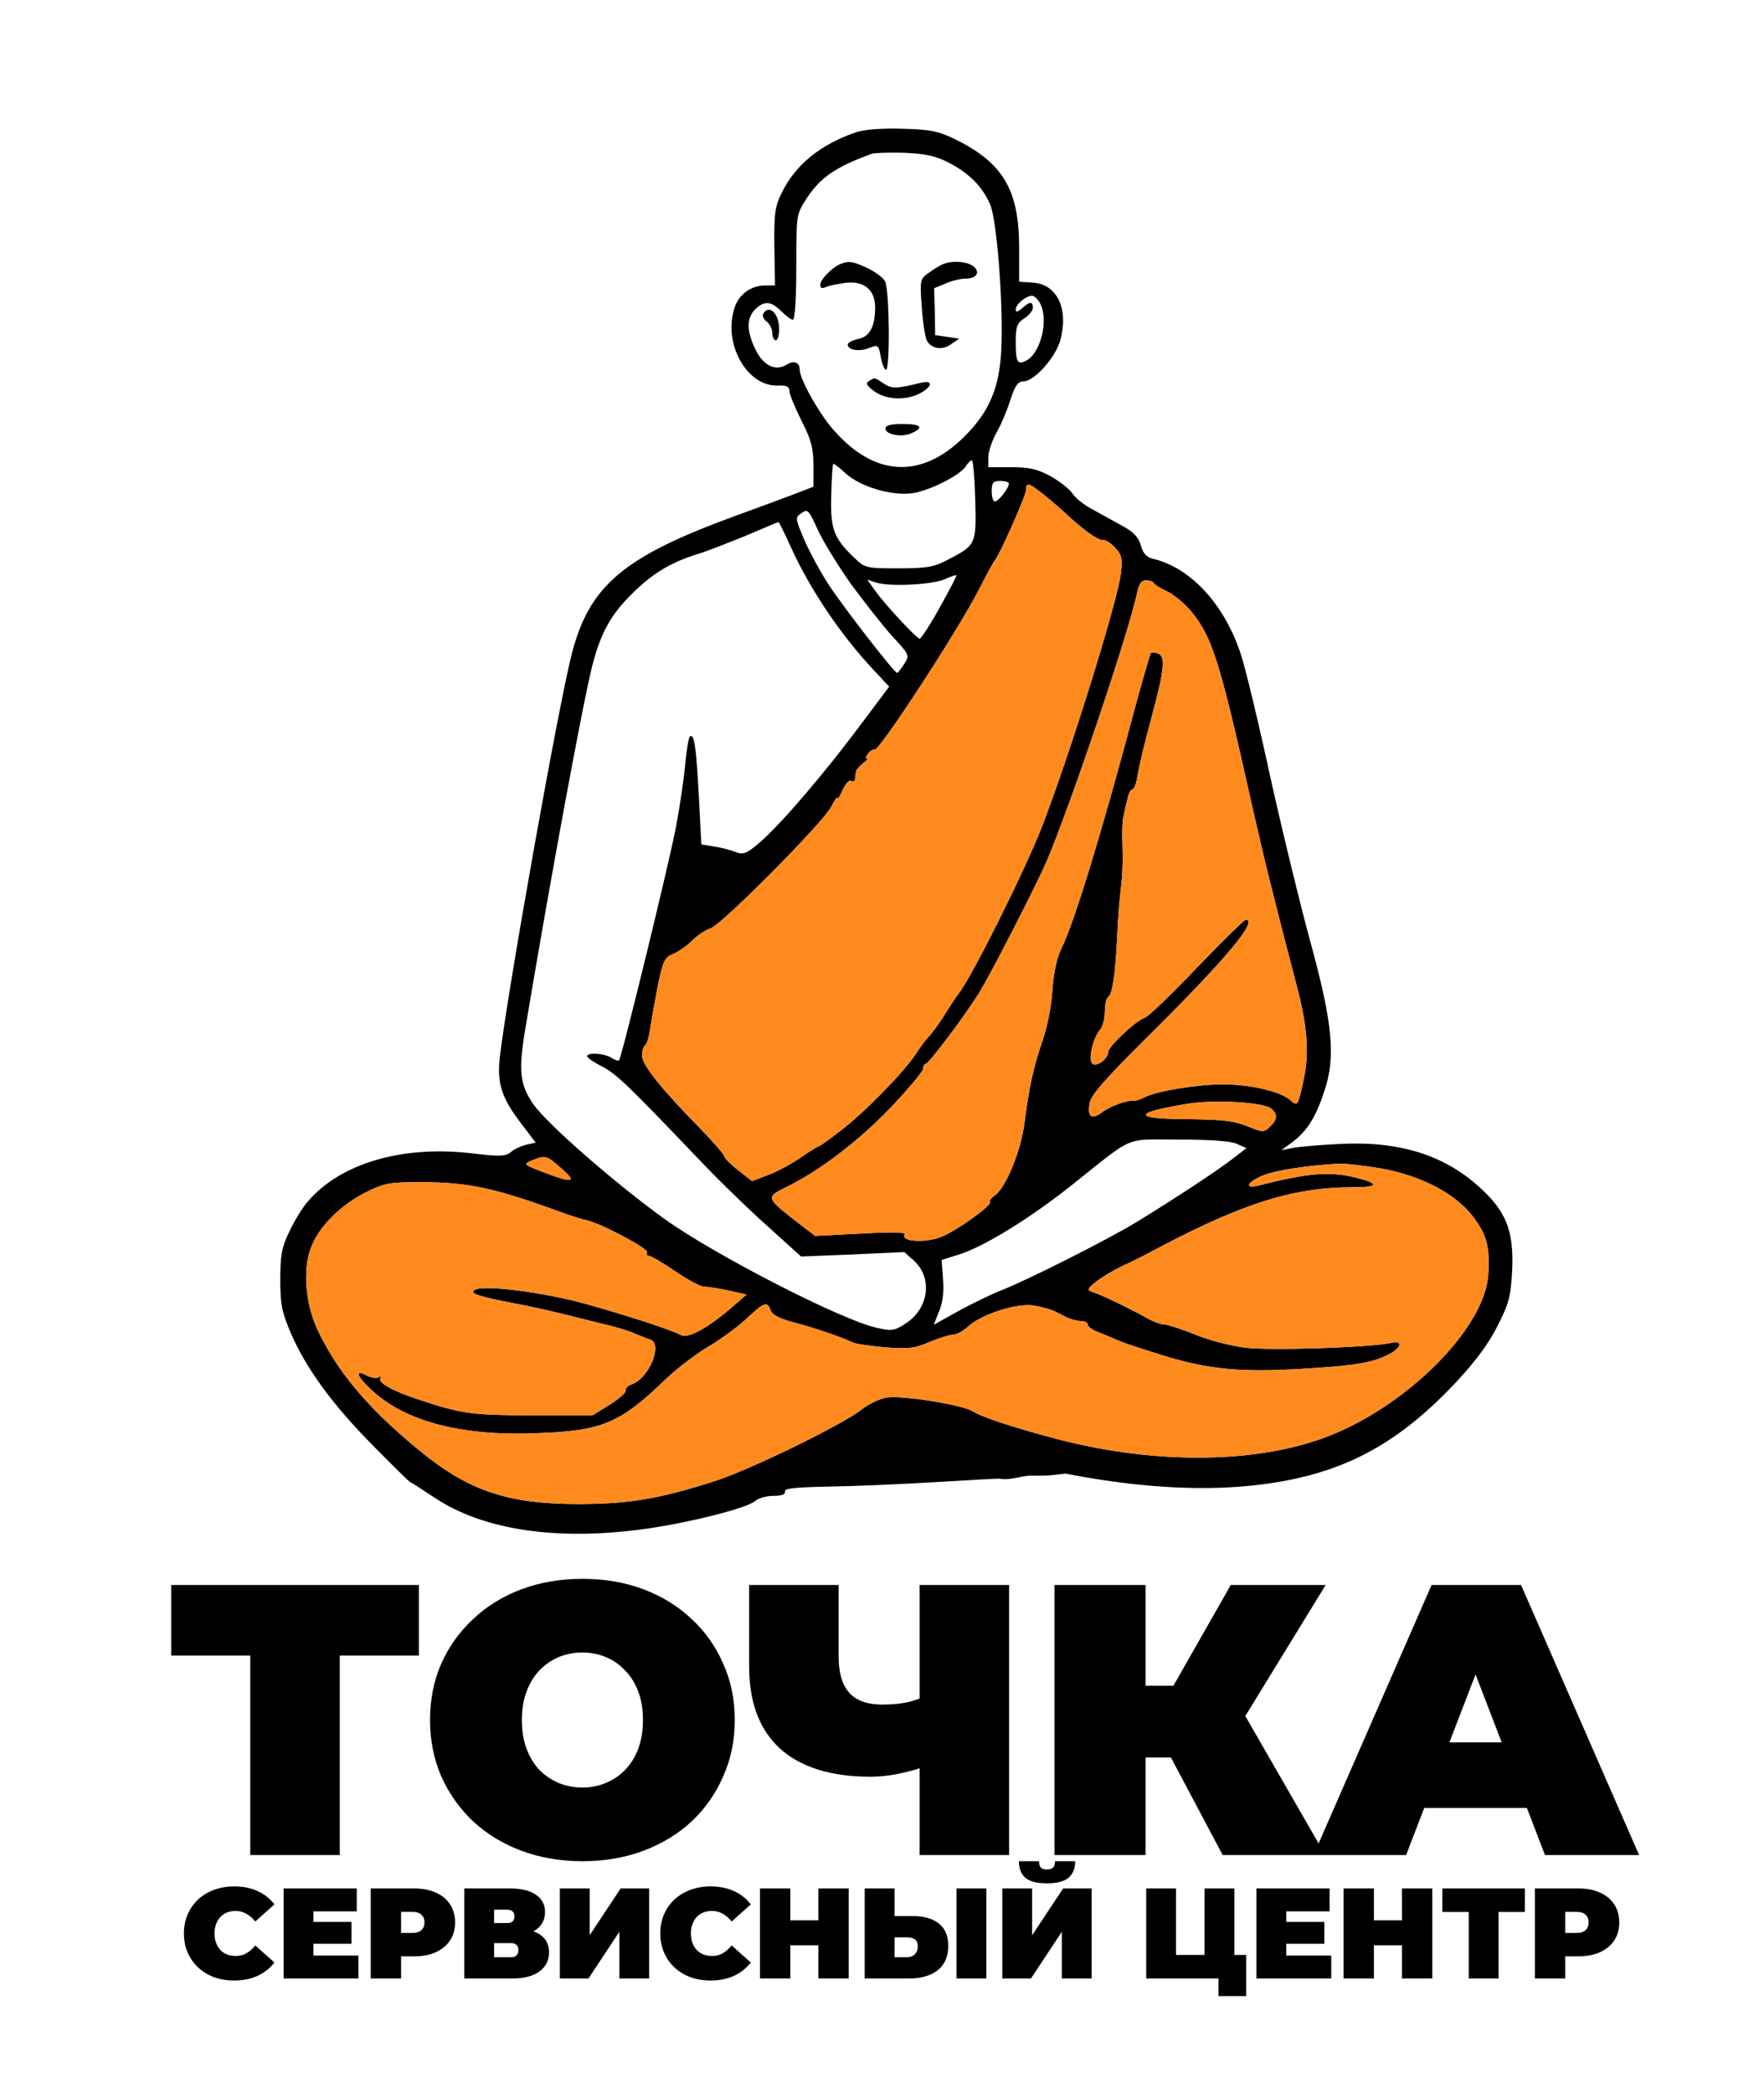 <?xml version="1.0" encoding="UTF-8"?> <svg xmlns="http://www.w3.org/2000/svg" width="686" height="814" viewBox="0 0 686 814" fill="none"><path d="M333 51.401C319.267 56.068 309.4 63.935 304.067 74.868C301.4 80.201 301 82.868 301.133 95.935L301.4 111.001H297.533C292.2 111.001 287.533 114.335 285.8 119.268C280.867 133.268 290.333 150.335 302.467 149.935C305.933 149.801 307 150.335 307 152.068C307 153.268 309.133 158.468 311.667 163.535C315.533 171.135 316.333 174.335 316.333 181.135V189.268L308.733 192.201C304.467 193.801 294.467 197.535 286.333 200.468C242.467 216.468 229.267 227.535 222.333 254.335C217 275.268 197.267 386.068 194.333 411.401C193.267 421.268 195.133 427.001 202.467 436.601L208.333 444.335L204.6 445.135C202.6 445.668 199.933 446.868 198.733 447.935C196.733 449.668 194.467 449.801 183.4 448.468C156.333 445.268 132.2 452.468 119.667 467.268C117.533 469.668 114.333 475.001 112.467 479.001C109.533 485.135 109 488.201 109 497.668C109 507.401 109.667 510.335 113.133 518.468C119.133 532.335 129.533 546.468 145.267 562.335C152.867 570.068 159.267 576.335 159.533 576.335C159.8 576.335 163.933 579.001 168.733 582.201C187.933 595.135 217.267 599.401 252.2 594.335C269.4 591.801 290.733 586.335 293.667 583.668C294.867 582.601 298.067 581.668 300.733 581.668C303.933 581.668 305.533 581.135 305.267 579.935C305.133 578.735 309.267 578.335 322.333 578.068C331.933 577.935 350.467 577.135 363.667 576.335C377 575.535 388.333 574.868 389 575.001C392.2 575.668 396.5 574.168 400 573.835C408.767 573.835 407.5 573.835 414.333 573.001C440.867 578.201 465.133 579.801 485.533 577.801C519.533 574.468 541.933 563.268 565.933 537.801C573.667 529.535 578.867 522.601 582.333 515.668C586.867 506.735 587.533 504.201 588.067 493.801C588.733 478.735 585.8 471.135 575.533 461.801C561.533 449.001 543.933 443.535 520.333 444.868C512.6 445.268 504.6 445.935 502.333 446.468L498.333 447.268L502.467 444.201C508.2 439.935 511.667 434.601 515 424.335C519.533 411.135 518.2 397.801 509.8 367.001C506.067 353.401 499 324.601 494.2 303.001C489.533 281.401 484.333 259.801 482.733 255.001C476.467 235.268 463.133 220.735 448.333 217.268C445.933 216.735 444.467 215.135 443.667 212.068C442.733 208.868 440.733 206.735 436.2 204.335C432.867 202.468 427.667 199.668 424.6 197.935C421.533 196.335 418.067 193.535 417 191.801C415.933 190.201 412.067 187.135 408.467 185.135C403.267 182.335 400.2 181.668 393.133 181.668H384.333V177.801C384.333 175.668 385.8 171.401 387.533 168.201C389.4 165.001 391.8 159.135 393 155.268C394.733 149.935 395.933 148.335 397.933 148.335C402.2 148.335 410.467 139.001 412.333 132.335C415.667 120.201 411.133 110.601 401.933 109.935L396.333 109.535V96.335C396.333 73.801 390.067 63.268 371.267 54.068C364.867 51.001 361.8 50.335 351 50.068C343.133 49.801 336.333 50.335 333 51.401ZM369 63.268C377.133 67.535 382.067 72.601 385.133 79.668C387.667 85.935 390.2 117.801 389.4 135.668C388.733 150.601 384.867 159.935 375.133 169.668C358.467 186.335 340.333 185.535 324.333 167.401C318.6 161.001 311 147.401 311 143.801C311 140.868 308.733 140.068 305.933 141.801C301.533 144.468 296.867 142.201 293.8 135.935C290.333 128.735 290.2 123.801 293.667 120.335C297.133 116.868 299.8 117.001 303.8 121.001C305.667 122.868 307.667 124.335 308.333 124.335C309.133 124.335 309.667 115.935 309.667 103.935C309.667 83.668 309.667 83.401 313.533 77.401C318.867 69.135 324.733 65.001 339 59.801C340.067 59.401 345.8 59.268 351.667 59.401C359.933 59.801 363.8 60.601 369 63.268ZM404.467 117.935C407.933 124.335 404.733 137.268 399.133 140.201C395.667 142.068 395 140.868 395 132.868C395 127.001 395.533 125.668 398.333 123.801C400.2 122.601 401.667 120.735 401.667 119.668C401.667 117.135 400.467 117.135 397.4 119.935C395.667 121.401 395 121.535 395 120.335C395 118.335 398.867 115.135 401.267 115.001C402.2 115.001 403.667 116.335 404.467 117.935ZM379.267 194.468C379.667 211.801 379.667 211.935 368.333 217.801C363.267 220.468 360.333 221.001 349.4 221.001C336.867 221.001 336.333 220.868 332.333 217.001C324.067 209.135 322.867 205.668 323.267 192.335C323.4 185.801 323.8 180.335 324.067 180.335C324.467 180.335 326.733 182.068 329.133 184.335C335 189.401 346.867 192.868 354.733 191.801C361.4 190.868 373.267 184.868 375.533 181.401C376.333 180.068 377.4 179.001 377.933 179.001C378.467 179.001 379 185.935 379.267 194.468ZM392.333 188.068C392.333 189.801 388.333 195.001 386.867 195.001C386.2 195.001 385.667 193.135 385.667 191.001C385.667 187.668 386.2 187.001 389 187.001C390.867 187.001 392.333 187.401 392.333 188.068ZM404.867 191.535C407.133 193.268 410.867 196.468 413.133 198.468C420.867 205.801 427.133 210.335 428.867 209.935C429.8 209.801 431.933 211.135 433.667 213.001C436.2 215.801 436.6 217.135 435.933 222.735C434.6 233.935 416.2 293.001 405.133 321.668C398.333 339.001 378.067 379.668 372.733 386.468C371.667 387.801 370.2 390.068 365.8 397.001C364.333 399.135 362.333 401.935 361.267 403.001C360.2 404.068 357.667 407.401 355.8 410.335C351 417.401 336.2 432.601 326.733 439.801C322.6 443.001 318.867 445.668 318.6 445.668C318.2 445.668 314.867 447.668 311.267 450.201C307.533 452.735 301.8 455.801 298.467 457.001L292.467 459.268L287 455.001C284.067 452.735 281.667 450.201 281.667 449.668C281.667 449.001 277.667 444.335 272.733 439.268C257.267 423.535 249.667 414.068 249.667 410.468C249.667 408.601 250.2 406.868 250.867 406.468C251.533 406.068 252.333 403.401 252.733 400.735C253.133 397.935 254.467 390.468 255.667 384.068C257.8 373.668 258.333 372.335 261.667 371.001C263.667 370.201 267.133 367.801 269.133 365.801C271.267 363.668 274.467 361.535 276.333 361.001C280.6 359.668 320.333 319.668 323.267 313.668C324.6 311.135 325.667 309.535 325.667 310.335C325.8 311.001 326.6 309.668 327.667 307.268C328.733 304.868 330.2 303.135 331 303.668C331.667 304.068 332.467 303.801 332.467 303.135C332.6 302.335 332.733 301.001 332.867 300.201C332.867 299.401 334.2 297.935 335.533 296.868C337 295.801 337.667 295.001 337.133 295.001C336.467 295.001 336.733 294.068 337.667 293.001C338.6 291.801 339.667 291.268 340.067 291.535C341.4 292.868 371.933 246.201 380.467 229.668C383.667 223.401 386.6 218.068 387 217.668C388.6 216.068 399 192.735 399 190.601C399 187.535 399.933 187.668 404.867 191.535ZM330.867 227.001C336.067 234.068 343.267 243.268 347 247.401C353.8 254.735 353.8 254.868 351.533 258.335C350.333 260.201 349.133 261.668 348.867 261.668C347.8 261.668 328.2 236.335 322.467 227.668C319.133 222.601 314.733 214.468 312.733 209.801C309.267 201.535 309.133 201.268 311.667 199.535C314.067 197.801 314.467 198.201 317.933 205.801C319.933 210.335 325.8 219.801 330.867 227.001ZM307.8 213.268C315.267 229.535 327 247.001 339.933 260.735L345.8 267.001L334.2 282.468C319.933 301.535 303.533 320.601 295.533 327.535C290.2 332.068 289.133 332.468 285.933 331.268C283.933 330.468 280.2 329.535 277.533 329.135L272.733 328.335L271.8 309.935C270.733 290.735 270.067 285.268 268.333 286.335C267.8 286.601 267 291.535 266.467 297.268C265.933 303.001 264.333 313.935 262.867 321.668C260.2 335.668 241.8 411.135 240.733 412.335C240.467 412.601 239 412.201 237.667 411.268C234.733 409.535 228.333 409.135 228.333 410.735C228.333 411.268 231 413.135 234.2 414.735C239.933 417.801 243.8 421.535 272.467 451.535C280.067 459.535 292.067 471.135 299 477.268L311.533 488.601L331.667 487.801L351.667 486.868L355.4 490.201C362.733 496.868 361.267 508.601 352.467 514.468C347.8 517.535 346.867 517.668 341 516.335C327.133 513.268 278.067 488.068 258.333 473.935C239.133 460.068 212.867 437.135 207.533 429.535C202.067 421.668 201.533 416.468 204.333 399.801C213.8 343.001 226.867 272.201 230.333 258.868C233.667 245.935 237.533 239.001 245.933 230.735C253.933 222.868 260.6 218.868 271 215.535C274.333 214.601 282.733 211.268 289.667 208.468C296.6 205.535 302.467 203.001 302.733 203.001C303 203.001 305.267 207.668 307.8 213.268ZM365.533 236.068C361.8 242.868 358.2 248.335 357.667 248.335C356.467 248.335 344.333 235.268 340.2 229.535L337.267 225.401L340.467 226.468C345.533 228.201 361.933 227.401 367 225.401C369.533 224.201 371.8 223.535 371.933 223.668C372.2 223.801 369.267 229.401 365.533 236.068ZM448.6 226.601C448.867 227.268 451.133 228.735 453.8 229.935C456.467 231.135 460.733 234.735 463.4 237.935C471.533 247.935 474.467 257.401 487 313.668C492.067 335.935 495.267 348.868 504.2 383.001C508.467 399.001 509.267 409.801 506.867 420.335C504.733 430.201 504.6 430.335 501.8 427.801C498.067 424.468 486.333 421.668 475.667 421.668C465.4 421.668 449.267 424.335 444.733 426.868C443.133 427.668 441.267 428.201 440.733 428.068C438.467 427.668 431.533 430.201 428.467 432.601C424.467 435.668 422.733 434.201 423.8 428.735C424.333 425.668 431 418.201 449.267 400.201C477.133 372.468 489.4 357.668 484.467 357.668C483.8 357.668 475.267 366.068 465.4 376.335C455.667 386.601 446.467 395.401 445.133 395.801C441.667 396.868 431 407.001 431 409.001C431 411.801 426.333 415.135 424.733 413.535C423.133 411.935 425 403.668 427.933 400.201C428.867 399.135 429.667 395.935 429.667 393.268C429.667 390.601 430.2 388.201 430.867 387.801C432.6 386.735 433.667 379.401 434.467 364.335C434.733 357.401 435.4 349.268 435.8 346.335C436.6 339.535 436.733 334.468 436.467 327.001C436.333 323.668 436.467 319.535 436.867 317.668C437.267 315.801 437.933 312.735 438.467 310.601C438.867 308.601 439.667 307.001 440.333 307.001C440.867 307.001 441.8 305.001 442.2 302.601C443.667 294.735 444.067 293.135 448.2 277.535C452.867 260.068 453.267 255.268 450.333 254.068C449.133 253.668 447.933 253.668 447.533 253.935C447.267 254.335 444.2 264.735 440.867 277.135C428.333 324.201 417.667 358.868 413 368.335C411 372.335 409.8 377.801 409.267 385.001C408.867 391.401 407.267 399.668 405.133 405.535C401.933 414.868 400.067 423.401 398.467 436.335C397 447.668 391.267 461.668 386.867 464.868C385.533 465.801 384.6 466.868 385 467.268C386.2 468.468 372.067 478.601 365.933 481.001C359.933 483.401 350.2 482.868 351.8 480.068C352.467 479.135 347.267 479.001 334.867 479.668L317 480.601L309 474.468C298.067 465.935 297.933 465.401 305.4 461.801C318.6 455.401 333.933 443.668 346.333 430.735C353.267 423.401 359 416.601 359 415.535C359 414.468 359.533 413.668 360.067 413.668C361.133 413.668 375.133 395.135 380.6 386.335C385.133 379.135 403 344.201 407 335.001C416.467 312.735 439.267 245.135 442.333 229.935C443 227.001 443.933 225.668 445.667 225.668C447 225.668 448.333 226.068 448.6 226.601ZM494.467 431.135C497 433.268 496.733 435.535 493.8 438.201C491.533 440.335 491 440.335 486.067 438.335C479.533 435.668 476.467 435.401 459.4 435.135C439.933 435.001 441.267 432.468 462.333 429.135C472.6 427.535 491.533 428.601 494.467 431.135ZM480.867 444.735L484.733 446.468L479.533 450.468C473.933 454.868 457.533 465.668 442.333 475.001C431.533 481.668 399.533 497.801 389.267 501.801C385.533 503.268 378.067 506.868 372.733 509.801L363.133 515.135L365.133 510.068C366.6 506.868 367.133 502.468 366.733 497.535L366.2 489.935L373 487.801C382.733 484.735 400.733 473.668 417.267 460.468C441.533 441.135 437 443.135 458.333 443.135C470.2 443.135 478.467 443.668 480.867 444.735ZM218.333 454.335C224.467 459.668 222.867 460.201 212.333 456.201C203.267 452.735 203.267 452.735 207.133 451.135C212.067 449.135 212.6 449.268 218.333 454.335ZM537 454.335C552.467 457.135 565.4 463.801 572.467 472.601C578.2 479.935 579.533 485.001 578.733 496.068C577.133 516.468 547.8 546.068 517.267 558.201C489.8 569.135 449.933 569.668 411.4 559.668C394.2 555.135 381.667 551.001 378.2 548.735C374.333 546.335 351.667 542.601 345.133 543.401C342.333 543.801 337.933 545.801 335.133 548.068C327.667 553.935 291.533 571.668 277.533 576.068C255.8 583.001 244.067 584.868 224.333 584.868C196.467 584.735 181.4 579.401 161.533 562.735C142.333 546.735 130.733 532.735 123.267 516.601C118.733 506.735 117.667 493.401 121 485.001C123.933 477.001 132.733 468.335 142.467 463.535C149.533 460.068 151.533 459.668 163.667 459.668C182.6 459.801 192.067 461.801 219 471.668C222.333 472.868 226.467 474.201 228.067 474.468C233.4 475.535 252.467 485.668 251.667 487.001C251.267 487.801 251.533 488.335 252.333 488.335C253.133 488.335 257.667 491.001 262.6 494.335C267.4 497.668 272.467 500.335 273.8 500.335C275.133 500.335 279.4 501.001 283.267 501.801L290.333 503.401L284.333 508.601C275 516.601 267.533 520.601 264.733 519.135C260.867 517.001 243.4 511.401 227.667 507.001C211.267 502.468 188.2 499.535 184.733 501.535C182.2 502.868 185.667 504.068 201 507.001C205.4 507.801 213.8 509.668 219.667 511.135L219.668 511.135C225.534 512.602 233 514.468 236.333 515.268C239.667 516.068 244.2 517.401 246.333 518.335C248.6 519.268 251.4 520.468 252.867 520.868C257.933 522.601 252.333 536.201 245.533 538.335C244.2 538.868 243.133 539.801 243.4 540.601C243.533 541.401 240.733 543.935 237.133 546.201L230.467 550.335H207.133C183.267 550.335 179.667 549.801 162.333 544.068C152.333 540.735 146.867 537.535 147.933 535.935C148.333 535.135 148.067 535.001 147.267 535.535C146.467 536.068 144.467 535.801 142.867 535.001C137.8 532.201 138.467 535.001 144.467 540.468C157.667 552.868 179.8 558.601 209.533 557.268C234.333 556.335 241.133 553.401 258.867 536.335C263 532.335 270.333 526.735 275 523.935C279.8 521.135 286.6 516.201 290.067 513.001C297.133 506.335 298.467 505.801 299.667 509.535C300.2 511.135 302.867 512.601 308.067 514.068C316.467 516.201 327.667 520.068 331.4 521.935C332.733 522.601 338.467 523.401 344.333 523.935C353.267 524.601 355.8 524.335 361.533 521.801C365.133 520.335 369.267 519.001 370.6 519.001C371.933 519.001 374.467 517.668 376.333 515.935C381.667 511.001 395.533 506.601 402.067 507.668C405.133 508.201 408.6 509.135 409.933 509.801C411.267 510.468 413.533 511.535 415 512.335C416.467 513.001 418.867 513.668 420.333 513.668C421.8 513.668 423 514.335 423 515.001C423 515.801 424.6 517.001 426.6 517.801C428.6 518.601 432.067 520.068 434.333 521.001C436.467 522.068 445.533 525.001 454.2 527.668C471.933 532.868 484.333 533.801 511.667 531.935C527.533 530.868 533.667 529.801 539.667 526.868C545.133 524.201 545.933 521.001 540.867 522.201C533.267 523.935 494.333 525.268 484.333 524.068C478.867 523.401 469.933 521.135 464.6 518.868C459.267 516.735 453.8 515.001 452.6 515.001C451.267 515.001 448.2 513.801 445.667 512.335C439.933 509.135 428.6 503.535 425 502.468C422.6 501.668 422.733 501.268 426.333 498.335C428.6 496.601 433 493.935 436.333 492.335C439.667 490.868 443.8 488.735 445.667 487.801C481.8 468.335 502.2 461.668 526.067 461.668C536.467 461.668 536.6 460.201 526.733 457.801C516.867 455.401 508.333 456.201 489.4 461.001C483.533 462.468 485 459.535 491.4 457.001C496.333 455.001 508.867 453.135 521.133 452.468C523.4 452.468 530.6 453.268 537 454.335Z" fill="black"></path><path d="M404.867 191.535C407.133 193.268 410.867 196.468 413.133 198.468C420.867 205.801 427.133 210.335 428.867 209.935C429.8 209.801 431.933 211.135 433.667 213.001C436.2 215.801 436.6 217.135 435.933 222.735C434.6 233.935 416.2 293.001 405.133 321.668C398.333 339.001 378.067 379.668 372.733 386.468C371.667 387.801 370.2 390.068 365.8 397.001C364.333 399.135 362.333 401.935 361.267 403.001C360.2 404.068 357.667 407.401 355.8 410.335C351 417.401 336.2 432.601 326.733 439.801C322.6 443.001 318.867 445.668 318.6 445.668C318.2 445.668 314.867 447.668 311.267 450.201C307.533 452.735 301.8 455.801 298.467 457.001L292.467 459.268L287 455.001C284.067 452.735 281.667 450.201 281.667 449.668C281.667 449.001 277.667 444.335 272.733 439.268C257.267 423.535 249.667 414.068 249.667 410.468C249.667 408.601 250.2 406.868 250.867 406.468C251.533 406.068 252.333 403.401 252.733 400.735C253.133 397.935 254.467 390.468 255.667 384.068C257.8 373.668 258.333 372.335 261.667 371.001C263.667 370.201 267.133 367.801 269.133 365.801C271.267 363.668 274.467 361.535 276.333 361.001C280.6 359.668 320.333 319.668 323.267 313.668C324.6 311.135 325.667 309.535 325.667 310.335C325.8 311.001 326.6 309.668 327.667 307.268C328.733 304.868 330.2 303.135 331 303.668C331.667 304.068 332.467 303.801 332.467 303.135C332.6 302.335 332.733 301.001 332.867 300.201C332.867 299.401 334.2 297.935 335.533 296.868C337 295.801 337.667 295.001 337.133 295.001C336.467 295.001 336.733 294.068 337.667 293.001C338.6 291.801 339.667 291.268 340.067 291.535C341.4 292.868 371.933 246.201 380.467 229.668C383.667 223.401 386.6 218.068 387 217.668C388.6 216.068 399 192.735 399 190.601C399 187.535 399.933 187.668 404.867 191.535Z" fill="#FF8A1E"></path><path d="M448.6 226.601C448.867 227.268 451.133 228.735 453.8 229.935C456.467 231.135 460.733 234.735 463.4 237.935C471.533 247.935 474.467 257.401 487 313.668C492.067 335.935 495.267 348.868 504.2 383.001C508.467 399.001 509.267 409.801 506.867 420.335C504.733 430.201 504.6 430.335 501.8 427.801C498.067 424.468 486.333 421.668 475.667 421.668C465.4 421.668 449.267 424.335 444.733 426.868C443.133 427.668 441.267 428.201 440.733 428.068C438.467 427.668 431.533 430.201 428.467 432.601C424.467 435.668 422.733 434.201 423.8 428.735C424.333 425.668 431 418.201 449.267 400.201C477.133 372.468 489.4 357.668 484.467 357.668C483.8 357.668 475.267 366.068 465.4 376.335C455.667 386.601 446.467 395.401 445.133 395.801C441.667 396.868 431 407.001 431 409.001C431 411.801 426.333 415.135 424.733 413.535C423.133 411.935 425 403.668 427.933 400.201C428.867 399.135 429.667 395.935 429.667 393.268C429.667 390.601 430.2 388.201 430.867 387.801C432.6 386.735 433.667 379.401 434.467 364.335C434.733 357.401 435.4 349.268 435.8 346.335C436.6 339.535 436.733 334.468 436.467 327.001C436.333 323.668 436.467 319.535 436.867 317.668C437.267 315.801 437.933 312.735 438.467 310.601C438.867 308.601 439.667 307.001 440.333 307.001C440.867 307.001 441.8 305.001 442.2 302.601C443.667 294.735 444.067 293.135 448.2 277.535C452.867 260.068 453.267 255.268 450.333 254.068C449.133 253.668 447.933 253.668 447.533 253.935C447.267 254.335 444.2 264.735 440.867 277.135C428.333 324.201 417.667 358.868 413 368.335C411 372.335 409.8 377.801 409.267 385.001C408.867 391.401 407.267 399.668 405.133 405.535C401.933 414.868 400.067 423.401 398.467 436.335C397 447.668 391.267 461.668 386.867 464.868C385.533 465.801 384.6 466.868 385 467.268C386.2 468.468 372.067 478.601 365.933 481.001C359.933 483.401 350.2 482.868 351.8 480.068C352.467 479.135 347.267 479.001 334.867 479.668L317 480.601L309 474.468C298.067 465.935 297.933 465.401 305.4 461.801C318.6 455.401 333.933 443.668 346.333 430.735C353.267 423.401 359 416.601 359 415.535C359 414.468 359.533 413.668 360.067 413.668C361.133 413.668 375.133 395.135 380.6 386.335C385.133 379.135 403 344.201 407 335.001C416.467 312.735 439.267 245.135 442.333 229.935C443 227.001 443.933 225.668 445.667 225.668C447 225.668 448.333 226.068 448.6 226.601Z" fill="#FF8A1E"></path><path d="M494.467 431.135C497 433.268 496.733 435.535 493.8 438.201C491.533 440.335 491 440.335 486.067 438.335C479.533 435.668 476.467 435.401 459.4 435.135C439.933 435.001 441.267 432.468 462.333 429.135C472.6 427.535 491.533 428.601 494.467 431.135Z" fill="#FF8A1E"></path><path d="M537 454.335C552.467 457.135 565.4 463.801 572.467 472.601C578.2 479.935 579.533 485.001 578.733 496.068C577.133 516.468 547.8 546.068 517.267 558.201C489.8 569.135 449.933 569.668 411.4 559.668C394.2 555.135 381.667 551.001 378.2 548.735C374.333 546.335 351.667 542.601 345.133 543.401C342.333 543.801 337.933 545.801 335.133 548.068C327.667 553.935 291.533 571.668 277.533 576.068C255.8 583.001 244.067 584.868 224.333 584.868C196.467 584.735 181.4 579.401 161.533 562.735C142.333 546.735 130.733 532.735 123.267 516.601C118.733 506.735 117.667 493.401 121 485.001C123.933 477.001 132.733 468.335 142.467 463.535C149.533 460.068 151.533 459.668 163.667 459.668C182.6 459.801 192.067 461.801 219 471.668C222.333 472.868 226.467 474.201 228.067 474.468C233.4 475.535 252.467 485.668 251.667 487.001C251.267 487.801 251.533 488.335 252.333 488.335C253.133 488.335 257.667 491.001 262.6 494.335C267.4 497.668 272.467 500.335 273.8 500.335C275.133 500.335 279.4 501.001 283.267 501.801L290.333 503.401L284.333 508.601C275 516.601 267.533 520.601 264.733 519.135C260.867 517.001 243.4 511.401 227.667 507.001C211.267 502.468 188.2 499.535 184.733 501.535C182.2 502.868 185.667 504.068 201 507.001C205.4 507.801 213.8 509.668 219.667 511.135L219.668 511.135C225.534 512.602 233 514.468 236.333 515.268C239.667 516.068 244.2 517.401 246.333 518.335C248.6 519.268 251.4 520.468 252.867 520.868C257.933 522.601 252.333 536.201 245.533 538.335C244.2 538.868 243.133 539.801 243.4 540.601C243.533 541.401 240.733 543.935 237.133 546.201L230.467 550.335H207.133C183.267 550.335 179.667 549.801 162.333 544.068C152.333 540.735 146.867 537.535 147.933 535.935C148.333 535.135 148.067 535.001 147.267 535.535C146.467 536.068 144.467 535.801 142.867 535.001C137.8 532.201 138.467 535.001 144.467 540.468C157.667 552.868 179.8 558.601 209.533 557.268C234.333 556.335 241.133 553.401 258.867 536.335C263 532.335 270.333 526.735 275 523.935C279.8 521.135 286.6 516.201 290.067 513.001C297.133 506.335 298.467 505.801 299.667 509.535C300.2 511.135 302.867 512.601 308.067 514.068C316.467 516.201 327.667 520.068 331.4 521.935C332.733 522.601 338.467 523.401 344.333 523.935C353.267 524.601 355.8 524.335 361.533 521.801C365.133 520.335 369.267 519.001 370.6 519.001C371.933 519.001 374.467 517.668 376.333 515.935C381.667 511.001 395.533 506.601 402.067 507.668C405.133 508.201 408.6 509.135 409.933 509.801C411.267 510.468 413.533 511.535 415 512.335C416.467 513.001 418.867 513.668 420.333 513.668C421.8 513.668 423 514.335 423 515.001C423 515.801 424.6 517.001 426.6 517.801C428.6 518.601 432.067 520.068 434.333 521.001C436.467 522.068 445.533 525.001 454.2 527.668C471.933 532.868 484.333 533.801 511.667 531.935C527.533 530.868 533.667 529.801 539.667 526.868C545.133 524.201 545.933 521.001 540.867 522.201C533.267 523.935 494.333 525.268 484.333 524.068C478.867 523.401 469.933 521.135 464.6 518.868C459.267 516.735 453.8 515.001 452.6 515.001C451.267 515.001 448.2 513.801 445.667 512.335C439.933 509.135 428.6 503.535 425 502.468C422.6 501.668 422.733 501.268 426.333 498.335C428.6 496.601 433 493.935 436.333 492.335C439.667 490.868 443.8 488.735 445.667 487.801C481.8 468.335 502.2 461.668 526.067 461.668C536.467 461.668 536.6 460.201 526.733 457.801C516.867 455.401 508.333 456.201 489.4 461.001C483.533 462.468 485 459.535 491.4 457.001C496.333 455.001 508.867 453.135 521.133 452.468C523.4 452.468 530.6 453.268 537 454.335Z" fill="#FF8A1E"></path><path d="M218.333 454.335C224.467 459.668 222.867 460.201 212.333 456.201C203.267 452.735 203.267 452.735 207.133 451.135C212.067 449.135 212.6 449.268 218.333 454.335Z" fill="#FF8A1E"></path><path d="M327 102.601C323.8 103.801 319 108.601 319 110.735C319 112.068 319.667 112.335 321.4 111.535C322.6 111.001 326.2 110.335 329.267 109.935C336.2 109.268 340.333 112.868 340.333 119.535C340.333 127.001 338.2 131.001 333.667 131.801C331.533 132.335 329.667 133.268 329.667 133.935C329.667 136.068 333.933 136.868 337.8 135.401C341.4 133.935 341.667 134.068 342.467 138.468C342.867 141.001 343.8 143.401 344.467 143.801C346.2 144.868 345.933 112.735 344.2 109.401C343.4 107.935 340.333 105.668 337.267 104.201C331.4 101.535 330.2 101.401 327 102.601Z" fill="black"></path><path d="M367 102.601C365.933 103.001 363.4 104.468 361.4 105.935C357.8 108.468 357.667 108.601 358.467 119.401C358.867 125.401 359.8 131.268 360.467 132.468C362.2 135.668 366.467 136.335 369.933 133.801L373 131.668L368.333 131.001L363.667 130.335L363.533 121.135L363.267 112.068L367.8 110.201C370.2 109.135 373.667 108.335 375.533 108.335C379.933 108.335 381.4 105.668 378.333 103.401C375.8 101.668 370.6 101.268 367 102.601Z" fill="black"></path><path d="M296.867 121.935C296.334 122.735 296.867 124.068 298.067 125.001C299.4 125.935 300.334 127.935 300.334 129.535C300.334 131.001 301 132.335 301.667 132.335C302.467 132.335 303 130.335 303 127.935C303 121.935 299.134 118.201 296.867 121.935Z" fill="black"></path><path d="M337.934 148.201C336.467 149.001 337 149.935 340.067 152.201C344.867 155.535 352.2 155.801 357.667 153.001C362.734 150.335 363 147.668 358.067 148.868C348.734 151.135 346.867 151.268 343.667 149.135C339.934 146.601 340.2 146.735 337.934 148.201Z" fill="black"></path><path d="M344.333 166.601C344.333 169.001 350.6 170.201 354.467 168.468C359.533 166.201 358.2 164.868 351 164.868C346.467 164.868 344.333 165.401 344.333 166.601Z" fill="black"></path><path d="M97.334 721.335V636.135L104.984 643.785H66.584V616.335H162.884V643.785H124.484L132.134 636.135V721.335H97.334ZM226.493 723.735C217.993 723.735 210.093 722.385 202.793 719.685C195.593 716.985 189.343 713.185 184.043 708.285C178.743 703.285 174.593 697.435 171.593 690.735C168.693 684.035 167.243 676.735 167.243 668.835C167.243 660.835 168.693 653.535 171.593 646.935C174.593 640.235 178.743 634.435 184.043 629.535C189.343 624.535 195.593 620.685 202.793 617.985C210.093 615.285 217.993 613.935 226.493 613.935C235.093 613.935 242.993 615.285 250.193 617.985C257.393 620.685 263.643 624.535 268.943 629.535C274.243 634.435 278.343 640.235 281.243 646.935C284.243 653.535 285.743 660.835 285.743 668.835C285.743 676.735 284.243 684.035 281.243 690.735C278.343 697.435 274.243 703.285 268.943 708.285C263.643 713.185 257.393 716.985 250.193 719.685C242.993 722.385 235.093 723.735 226.493 723.735ZM226.493 695.085C229.793 695.085 232.843 694.485 235.643 693.285C238.543 692.085 241.043 690.385 243.143 688.185C245.343 685.885 247.043 683.135 248.243 679.935C249.443 676.635 250.043 672.935 250.043 668.835C250.043 664.735 249.443 661.085 248.243 657.885C247.043 654.585 245.343 651.835 243.143 649.635C241.043 647.335 238.543 645.585 235.643 644.385C232.843 643.185 229.793 642.585 226.493 642.585C223.193 642.585 220.093 643.185 217.193 644.385C214.393 645.585 211.893 647.335 209.693 649.635C207.593 651.835 205.943 654.585 204.743 657.885C203.543 661.085 202.943 664.735 202.943 668.835C202.943 672.935 203.543 676.635 204.743 679.935C205.943 683.135 207.593 685.885 209.693 688.185C211.893 690.385 214.393 692.085 217.193 693.285C220.093 694.485 223.193 695.085 226.493 695.085ZM362.286 686.085C357.786 687.685 353.586 688.885 349.686 689.685C345.886 690.485 342.186 690.885 338.586 690.885C323.186 690.885 311.436 687.235 303.336 679.935C295.336 672.635 291.336 661.985 291.336 647.985V616.335H326.136V644.085C326.136 650.485 327.536 655.235 330.336 658.335C333.136 661.335 337.386 662.835 343.086 662.835C346.986 662.835 350.486 662.485 353.586 661.785C356.686 660.985 359.286 659.885 361.386 658.485L362.286 686.085ZM357.636 721.335V616.335H392.436V721.335H357.636ZM475.484 721.335L449.384 672.135L477.584 655.635L515.384 721.335H475.484ZM410.084 721.335V616.335H445.484V721.335H410.084ZM435.284 683.385V655.485H475.034V683.385H435.284ZM481.034 672.585L448.484 669.285L478.634 616.335H515.534L481.034 672.585ZM510.825 721.335L556.725 616.335H591.525L637.425 721.335H600.825L566.925 633.135H580.725L546.825 721.335H510.825ZM538.125 703.035L547.125 677.535H595.425L604.425 703.035H538.125Z" fill="black"></path><path d="M91.024 770.135C88.224 770.135 85.624 769.701 83.224 768.835C80.858 767.935 78.791 766.668 77.024 765.035C75.291 763.401 73.941 761.468 72.974 759.235C72.008 757.001 71.524 754.535 71.524 751.835C71.524 749.135 72.008 746.668 72.974 744.435C73.941 742.201 75.291 740.268 77.024 738.635C78.791 737.001 80.858 735.751 83.224 734.885C85.624 733.985 88.224 733.535 91.024 733.535C94.458 733.535 97.491 734.135 100.124 735.335C102.791 736.535 104.991 738.268 106.724 740.535L99.274 747.185C98.241 745.885 97.091 744.885 95.824 744.185C94.591 743.451 93.191 743.085 91.624 743.085C90.391 743.085 89.274 743.285 88.274 743.685C87.274 744.085 86.408 744.668 85.674 745.435C84.974 746.201 84.424 747.135 84.024 748.235C83.624 749.301 83.424 750.501 83.424 751.835C83.424 753.168 83.624 754.385 84.024 755.485C84.424 756.551 84.974 757.468 85.674 758.235C86.408 759.001 87.274 759.585 88.274 759.985C89.274 760.385 90.391 760.585 91.624 760.585C93.191 760.585 94.591 760.235 95.824 759.535C97.091 758.801 98.241 757.785 99.274 756.485L106.724 763.135C104.991 765.368 102.791 767.101 100.124 768.335C97.491 769.535 94.458 770.135 91.024 770.135ZM121.089 747.335H136.689V755.835H121.089V747.335ZM121.889 760.435H139.389V769.335H110.289V734.335H138.739V743.235H121.889V760.435ZM144.176 769.335V734.335H161.026C164.293 734.335 167.11 734.868 169.476 735.935C171.876 737.001 173.726 738.535 175.026 740.535C176.326 742.501 176.976 744.835 176.976 747.535C176.976 750.235 176.326 752.568 175.026 754.535C173.726 756.501 171.876 758.035 169.476 759.135C167.11 760.201 164.293 760.735 161.026 760.735H150.726L155.976 755.685V769.335H144.176ZM155.976 756.985L150.726 751.635H160.276C161.91 751.635 163.11 751.268 163.876 750.535C164.676 749.801 165.076 748.801 165.076 747.535C165.076 746.268 164.676 745.268 163.876 744.535C163.11 743.801 161.91 743.435 160.276 743.435H150.726L155.976 738.085V756.985ZM180.553 769.335V734.335H198.303C202.636 734.335 205.986 735.135 208.353 736.735C210.753 738.335 211.953 740.585 211.953 743.485C211.953 746.318 210.853 748.568 208.653 750.235C206.453 751.868 203.486 752.685 199.753 752.685L200.753 749.985C204.72 749.985 207.836 750.768 210.103 752.335C212.37 753.901 213.503 756.185 213.503 759.185C213.503 762.285 212.27 764.751 209.803 766.585C207.336 768.418 203.82 769.335 199.253 769.335H180.553ZM192.153 761.085H198.703C199.67 761.085 200.386 760.851 200.853 760.385C201.353 759.885 201.603 759.185 201.603 758.285C201.603 757.385 201.353 756.718 200.853 756.285C200.386 755.818 199.67 755.585 198.703 755.585H192.153V761.085ZM192.153 747.785H197.153C198.153 747.785 198.886 747.568 199.353 747.135C199.82 746.701 200.053 746.068 200.053 745.235C200.053 744.368 199.82 743.718 199.353 743.285C198.886 742.818 198.153 742.585 197.153 742.585H192.153V747.785ZM217.711 769.335V734.335H229.311V752.535L241.361 734.335H252.461V769.335H240.861V751.185L228.861 769.335H217.711ZM276.278 770.135C273.478 770.135 270.878 769.701 268.478 768.835C266.111 767.935 264.045 766.668 262.278 765.035C260.545 763.401 259.195 761.468 258.228 759.235C257.261 757.001 256.778 754.535 256.778 751.835C256.778 749.135 257.261 746.668 258.228 744.435C259.195 742.201 260.545 740.268 262.278 738.635C264.045 737.001 266.111 735.751 268.478 734.885C270.878 733.985 273.478 733.535 276.278 733.535C279.711 733.535 282.745 734.135 285.378 735.335C288.045 736.535 290.245 738.268 291.978 740.535L284.528 747.185C283.495 745.885 282.345 744.885 281.078 744.185C279.845 743.451 278.445 743.085 276.878 743.085C275.645 743.085 274.528 743.285 273.528 743.685C272.528 744.085 271.661 744.668 270.928 745.435C270.228 746.201 269.678 747.135 269.278 748.235C268.878 749.301 268.678 750.501 268.678 751.835C268.678 753.168 268.878 754.385 269.278 755.485C269.678 756.551 270.228 757.468 270.928 758.235C271.661 759.001 272.528 759.585 273.528 759.985C274.528 760.385 275.645 760.585 276.878 760.585C278.445 760.585 279.845 760.235 281.078 759.535C282.345 758.801 283.495 757.785 284.528 756.485L291.978 763.135C290.245 765.368 288.045 767.101 285.378 768.335C282.745 769.535 279.711 770.135 276.278 770.135ZM318.243 734.335H330.043V769.335H318.243V734.335ZM307.343 769.335H295.543V734.335H307.343V769.335ZM319.043 756.435H306.543V746.735H319.043V756.435ZM355.116 745.085C359.383 745.085 362.716 746.051 365.116 747.985C367.549 749.885 368.766 752.768 368.766 756.635C368.766 760.801 367.399 763.968 364.666 766.135C361.933 768.268 358.249 769.335 353.616 769.335H336.266V734.335H347.866V745.085H355.116ZM352.816 761.085C353.983 761.085 354.949 760.718 355.716 759.985C356.516 759.218 356.916 758.168 356.916 756.835C356.916 755.501 356.516 754.585 355.716 754.085C354.949 753.585 353.983 753.335 352.816 753.335H347.866V761.085H352.816ZM371.966 769.335V734.335H383.566V769.335H371.966ZM389.782 769.335V734.335H401.382V752.535L413.432 734.335H424.532V769.335H412.932V751.185L400.932 769.335H389.782ZM407.132 732.335C403.165 732.335 400.348 731.601 398.682 730.135C397.048 728.635 396.232 726.501 396.232 723.735H404.082C404.082 724.835 404.298 725.651 404.732 726.185C405.198 726.685 405.998 726.935 407.132 726.935C408.298 726.935 409.115 726.685 409.582 726.185C410.048 725.651 410.282 724.835 410.282 723.735H418.132C418.132 726.501 417.282 728.635 415.582 730.135C413.915 731.601 411.098 732.335 407.132 732.335ZM445.739 769.335V734.335H457.339V760.185H468.439V734.335H480.039V769.335H445.739ZM473.839 776.185V766.785L476.289 769.335H468.439V760.185H484.639V776.185H473.839ZM499.41 747.335H515.01V755.835H499.41V747.335ZM500.21 760.435H517.71V769.335H488.61V734.335H517.06V743.235H500.21V760.435ZM545.196 734.335H556.996V769.335H545.196V734.335ZM534.296 769.335H522.496V734.335H534.296V769.335ZM545.996 756.435H533.496V746.735H545.996V756.435ZM571.169 769.335V740.935L573.719 743.485H560.919V734.335H593.019V743.485H580.219L582.769 740.935V769.335H571.169ZM596.911 769.335V734.335H613.761C617.027 734.335 619.844 734.868 622.211 735.935C624.611 737.001 626.461 738.535 627.761 740.535C629.061 742.501 629.711 744.835 629.711 747.535C629.711 750.235 629.061 752.568 627.761 754.535C626.461 756.501 624.611 758.035 622.211 759.135C619.844 760.201 617.027 760.735 613.761 760.735H603.461L608.711 755.685V769.335H596.911ZM608.711 756.985L603.461 751.635H613.011C614.644 751.635 615.844 751.268 616.611 750.535C617.411 749.801 617.811 748.801 617.811 747.535C617.811 746.268 617.411 745.268 616.611 744.535C615.844 743.801 614.644 743.435 613.011 743.435H603.461L608.711 738.085V756.985Z" fill="black"></path></svg> 